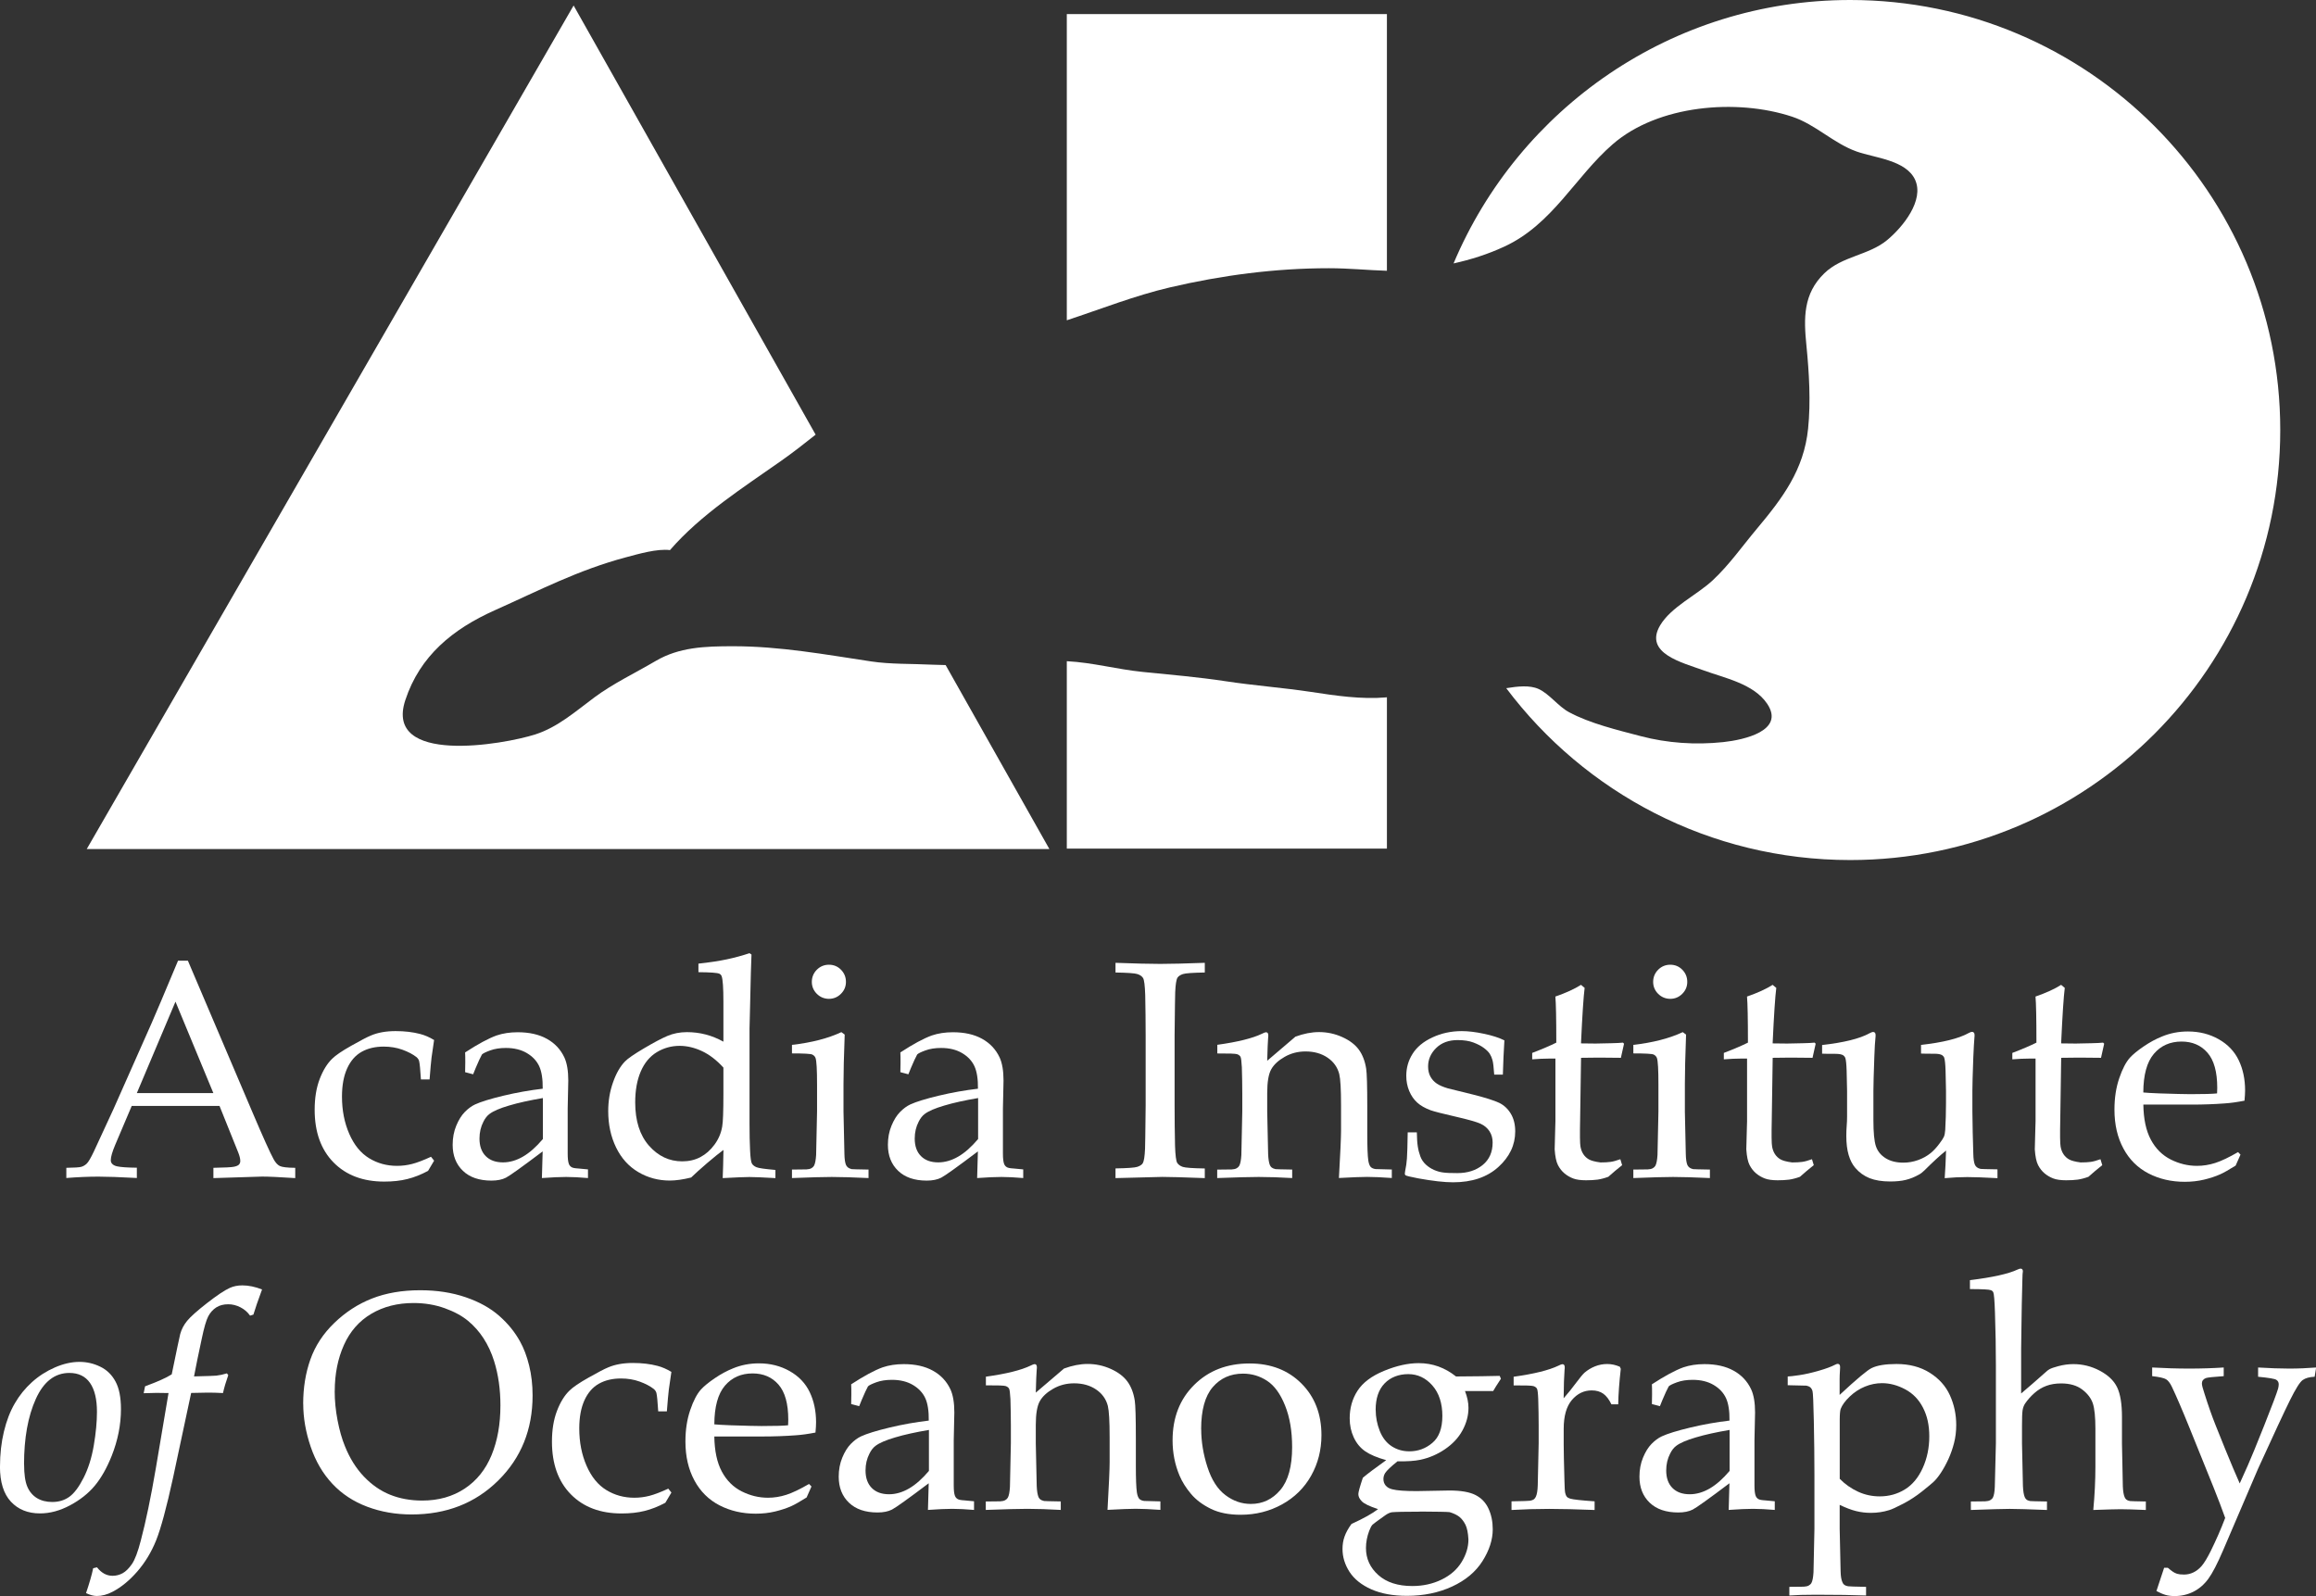 <?xml version="1.0" encoding="UTF-8"?>
<svg xmlns="http://www.w3.org/2000/svg" id="Layer_2" data-name="Layer 2" viewBox="0 0 425.64 293.37">
  <rect x="0" y="0" width="425.64" height="293.37" fill="#333333" stroke="none"/>
  <defs>
    <style>
      .cls-1 {
        fill: #fff;
      }
    </style>
  </defs>
  <g id="Layer_2-2" data-name="Layer 2">
    <g>
      <g>
        <path class="cls-1" d="M214.99,52.83c9.58-2.24,19.36-3.53,29.21-3.53,3.76,0,7.23.37,10.69.47V2.59h-58.83v56.28c6.27-2.07,12.49-4.53,18.93-6.04Z"></path>
        <path class="cls-1" d="M171.34,122.17c-3.87-.19-7.66-.06-11.26-.6-8.43-1.27-16.73-2.79-25.34-2.79-5.21,0-9.92.17-14.24,2.71-3.67,2.16-7.88,4.17-11.27,6.7-3.48,2.59-6.75,5.48-10.83,6.79-5.91,1.9-27.86,5.68-23.91-6.29,2.69-8.17,8.76-13.08,16.42-16.51,8.3-3.71,15.29-7.38,24.1-9.74,2.41-.64,5.75-1.62,8.12-1.33,5.68-6.56,13.56-11.56,20.5-16.45,2.14-1.51,4.21-3.13,6.27-4.77L105.42,1.01,15.94,156.06h176.92l-19.07-33.82c-.81-.01-1.63-.03-2.45-.07Z"></path>
        <path class="cls-1" d="M340.03,0c-32.8,0-60.92,19.98-72.89,48.42,3.17-.71,6.21-1.65,9.34-3.1,8.86-4.1,12.99-12.8,19.91-18.81,8.31-7.23,22.77-8.43,32.95-5.07,4.32,1.42,7.58,4.88,11.88,6.41,3.28,1.17,9.07,1.56,10.74,5.19,1.73,3.78-2.25,8.7-5.15,11.1-3.39,2.8-8.27,2.93-11.53,6.09-3.92,3.8-3.79,8.28-3.29,13.28.5,5.05.81,10.35.31,15.26-.77,7.59-4.69,12.77-9.4,18.4-2.76,3.29-5.03,6.58-8.13,9.49-2.89,2.7-7.66,4.89-9.67,8.29-3.05,5.17,4.19,6.86,7.89,8.23,3.93,1.45,9.3,2.47,11.79,6.18,3.32,4.96-4.27,6.63-8.06,7.04-5.15.55-10.34.18-15.17-1.09-4.25-1.12-9.37-2.34-13.21-4.42-1.98-1.07-3.6-3.36-5.57-4.25-1.65-.75-3.89-.48-5.95-.15,14.42,19.18,37.37,31.59,63.21,31.59,43.65,0,79.04-35.39,79.04-79.04S383.69,0,340.03,0Z"></path>
        <path class="cls-1" d="M254.79,128.18c-4.6.4-9.36-.32-13.9-1.01-5.12-.77-10.48-1.17-15.66-1.96-4.92-.75-10.24-1.21-15.24-1.71-4.82-.49-9.13-1.72-13.93-1.97v34.45h58.83v-27.81s-.07,0-.1,0Z"></path>
      </g>
      <g>
        <path class="cls-1" d="M12.19,216.54v-1.89c1.47-.02,2.38-.08,2.74-.18.36-.1.7-.3,1-.58.31-.29.75-1.04,1.32-2.24.33-.69,1.54-3.3,3.62-7.83l6.97-15.71c.76-1.73,2.39-5.57,4.88-11.53h1.81l11.9,27.94c1.93,4.53,3.21,7.37,3.84,8.52.35.65.74,1.08,1.16,1.28s1.36.32,2.83.33v1.89c-2.9-.19-4.92-.28-6.07-.28l-8.97.28v-1.89c2.08-.04,3.34-.1,3.79-.2.45-.09.75-.23.91-.4.16-.18.24-.39.24-.66,0-.41-.13-.94-.39-1.59l-3.43-8.53h-16.13l-3.04,7.16c-.54,1.28-.81,2.22-.81,2.81,0,.26.07.47.22.64.2.24.52.41.95.5.69.15,1.89.23,3.62.25v1.89c-3.14-.17-5.49-.25-7.05-.25-1.8,0-3.77.08-5.91.25ZM25.14,200.91h14.07l-6.96-16.8-7.1,16.8Z"></path>
        <path class="cls-1" d="M79.78,213.34l-1.11,1.87c-1.28.69-2.55,1.19-3.8,1.5-1.25.32-2.67.47-4.25.47-3.9,0-7.01-1.17-9.32-3.52-2.31-2.35-3.47-5.58-3.47-9.68,0-2.17.31-4.06.93-5.67s1.39-2.85,2.3-3.72c.61-.61,1.78-1.41,3.5-2.38,1.72-.97,2.92-1.6,3.61-1.88,1.26-.54,2.78-.81,4.54-.81,1.67,0,3.18.18,4.51.53.85.22,1.71.59,2.56,1.11-.22,1.43-.38,2.51-.47,3.25-.09.73-.21,2.07-.36,4h-1.59c-.11-1.8-.22-2.93-.33-3.37-.07-.28-.24-.53-.5-.75-.67-.52-1.53-.97-2.58-1.35-1.05-.38-2.2-.57-3.44-.57-1.56,0-2.91.32-4.05.96-1.14.64-2.03,1.66-2.66,3.05-.63,1.39-.95,3.12-.95,5.18,0,2.53.45,4.81,1.34,6.85s2.1,3.53,3.64,4.47c1.53.94,3.25,1.41,5.14,1.41.95,0,1.87-.12,2.77-.35.9-.23,2.06-.67,3.47-1.32l.58.72Z"></path>
        <path class="cls-1" d="M86.96,197.46l-1.48-.39c.02-.43.03-1.01.03-1.76,0-.78,0-1.4-.03-1.87,2.36-1.54,4.29-2.58,5.79-3.12,1.15-.39,2.44-.59,3.87-.59,2.12,0,3.9.4,5.35,1.2,1.45.8,2.53,1.94,3.23,3.43.48,1.04.72,2.46.72,4.26l-.11,5.1v8.3c0,.89.07,1.53.22,1.92.11.28.29.48.53.61.19.11.58.19,1.17.22l1.81.17v1.59c-1.52-.13-2.86-.2-4.01-.2s-2.6.07-4.46.2l.14-4.9c-3.79,2.86-6.04,4.47-6.74,4.83s-1.6.54-2.67.54c-2.25,0-4-.6-5.25-1.8s-1.88-2.79-1.88-4.78c0-1.28.22-2.45.66-3.51.44-1.06.96-1.9,1.57-2.52.61-.62,1.23-1.08,1.87-1.38,1.08-.5,2.83-1.04,5.25-1.62,2.42-.58,4.82-1,7.2-1.28.02-1.76-.19-3.14-.64-4.12-.45-.98-1.2-1.79-2.26-2.42-1.06-.63-2.35-.95-3.87-.95-1.1,0-2.06.15-2.88.45s-1.33.55-1.52.75l-.5,1c-.5,1.11-.87,1.99-1.11,2.62ZM99.75,201.83c-2.41.41-4.48.86-6.18,1.37-1.71.5-2.92,1.02-3.62,1.56-.43.32-.8.79-1.11,1.42-.48.93-.72,1.96-.72,3.09,0,1.38.38,2.45,1.14,3.22.76.77,1.82,1.16,3.18,1.16,1.24,0,2.47-.36,3.69-1.07s2.43-1.79,3.64-3.22v-7.52Z"></path>
        <path class="cls-1" d="M128.36,178.71v-1.59c2.06-.22,3.8-.49,5.22-.79s2.81-.68,4.17-1.13l.36.25c-.07,1.58-.16,4.62-.25,9.14l-.11,4.46v17.44c0,1.89.03,3.53.1,4.92.06,1.38.18,2.21.35,2.48.17.27.45.49.83.65.39.17,1.55.33,3.48.5v1.5c-2.27-.13-3.86-.2-4.79-.2-.8,0-2.43.07-4.9.2.06-1.28.1-3.01.14-5.18-.74.54-1.74,1.35-3,2.42-1.25,1.08-2.23,1.96-2.94,2.65-1.49.37-2.8.56-3.93.56-2.1,0-4.03-.52-5.79-1.56s-3.12-2.55-4.08-4.53c-.96-1.98-1.44-4.2-1.44-6.67,0-1.86.29-3.62.88-5.28.58-1.66,1.32-2.95,2.21-3.86.5-.52,1.64-1.31,3.43-2.37s3.23-1.83,4.33-2.3c1.11-.47,2.31-.71,3.61-.71,1.17,0,2.32.14,3.44.43,1.12.29,2.21.73,3.27,1.32v-7.33c0-2.58-.11-4.15-.33-4.71-.07-.2-.21-.35-.42-.45-.37-.17-1.65-.26-3.84-.28ZM132.96,196.24c-1.26-1.39-2.59-2.41-3.97-3.05-1.38-.64-2.74-.96-4.08-.96-1.52,0-2.92.39-4.21,1.17-1.28.78-2.26,1.96-2.94,3.54-.68,1.58-1.02,3.47-1.02,5.68,0,3.4.85,6.05,2.54,7.97,1.69,1.91,3.72,2.87,6.1,2.87,1.24,0,2.36-.26,3.34-.78.98-.52,1.85-1.28,2.59-2.29.74-1,1.22-2.12,1.42-3.34.15-.82.22-2.83.22-6.05v-4.76Z"></path>
        <path class="cls-1" d="M145.55,193.64v-1.59c3.6-.41,6.63-1.19,9.08-2.34l.61.45c-.15,3.96-.22,6.98-.22,9.08v5.07c.09,4.83.15,7.44.17,7.83.02.93.12,1.61.31,2.03.09.17.21.31.36.43.15.12.37.22.67.29.11.02,1.14.05,3.09.08v1.56c-2.82-.13-5.08-.2-6.77-.2-1.49,0-3.92.07-7.3.2v-1.56l2.65-.03c.39-.02.69-.09.91-.21s.38-.27.49-.46c.2-.37.33-1.03.39-1.98,0-.24.06-2.91.17-8v-4.9c0-2.77-.09-4.41-.28-4.93-.11-.28-.31-.49-.6-.63-.29-.14-1.53-.21-3.72-.21ZM152.35,177.32c.87,0,1.61.31,2.21.92.6.61.91,1.36.91,2.23s-.31,1.59-.92,2.2-1.35.92-2.2.92-1.62-.31-2.23-.92-.92-1.35-.92-2.2.31-1.62.92-2.23c.61-.61,1.36-.92,2.23-.92Z"></path>
        <path class="cls-1" d="M166.95,197.46l-1.48-.39c.02-.43.03-1.01.03-1.76,0-.78,0-1.4-.03-1.87,2.36-1.54,4.29-2.58,5.79-3.12,1.15-.39,2.44-.59,3.87-.59,2.12,0,3.9.4,5.35,1.2,1.45.8,2.53,1.94,3.23,3.43.48,1.04.72,2.46.72,4.26l-.11,5.1v8.3c0,.89.07,1.53.22,1.92.11.28.29.48.53.61.19.11.58.19,1.17.22l1.81.17v1.59c-1.52-.13-2.86-.2-4.01-.2s-2.6.07-4.46.2l.14-4.9c-3.79,2.86-6.04,4.47-6.74,4.83s-1.6.54-2.67.54c-2.25,0-4-.6-5.25-1.8s-1.88-2.79-1.88-4.78c0-1.28.22-2.45.66-3.51.44-1.06.96-1.9,1.57-2.52.61-.62,1.23-1.08,1.87-1.38,1.08-.5,2.83-1.04,5.25-1.62,2.42-.58,4.82-1,7.2-1.28.02-1.76-.19-3.14-.64-4.12-.45-.98-1.2-1.79-2.26-2.42-1.06-.63-2.35-.95-3.87-.95-1.1,0-2.06.15-2.88.45s-1.33.55-1.52.75l-.5,1c-.5,1.11-.87,1.99-1.11,2.62ZM179.74,201.83c-2.41.41-4.48.86-6.18,1.37-1.71.5-2.92,1.02-3.62,1.56-.43.32-.8.79-1.11,1.42-.48.93-.72,1.96-.72,3.09,0,1.38.38,2.45,1.14,3.22.76.77,1.82,1.16,3.18,1.16,1.24,0,2.47-.36,3.69-1.07s2.43-1.79,3.64-3.22v-7.52Z"></path>
        <path class="cls-1" d="M221.42,214.76v1.78c-3.96-.15-6.56-.22-7.8-.22l-8.61.22v-1.78c2.19-.04,3.53-.13,4.01-.29.48-.16.82-.38,1-.66.22-.37.36-1.27.42-2.7.02-.39.06-3.03.11-7.91v-12.9c0-2.53-.03-5-.08-7.41-.06-1.76-.19-2.81-.4-3.13-.21-.33-.56-.57-1.03-.72-.47-.16-1.82-.25-4.03-.29v-1.78c3.55.13,6.29.2,8.22.2s4.59-.07,8.19-.2v1.78c-2.21.04-3.55.13-4.03.29-.47.16-.8.38-.99.66-.22.37-.36,1.27-.42,2.7-.02.37-.06,3.01-.11,7.91v12.9c0,2.53.03,4.99.08,7.38.06,1.76.19,2.81.4,3.15.21.33.56.58,1.03.74.47.16,1.82.25,4.03.29Z"></path>
        <path class="cls-1" d="M223.7,216.54v-1.56l2.65-.03c.39-.02.69-.09.91-.21s.38-.27.49-.46c.21-.37.33-1.03.39-1.98,0-.24.06-2.91.17-8.01v-3.32c0-1.49-.03-3.09-.08-4.8-.06-1.1-.14-1.75-.26-1.95-.12-.2-.33-.36-.63-.46-.3-.1-1.5-.14-3.62-.13v-1.59c3.75-.52,6.48-1.2,8.2-2.03.37-.19.62-.28.75-.28s.23.05.31.14c.07.09.11.23.11.42,0,.13,0,.28-.03.45-.06.67-.11,2.08-.17,4.23l5.19-4.43c1.53-.56,2.97-.84,4.33-.84,1.51,0,2.93.31,4.28.92,1.35.61,2.36,1.38,3.04,2.31s1.13,2.1,1.35,3.51c.13.84.2,3.17.2,7v4.94c0,2.42.06,4.06.19,4.94.09.56.24.94.43,1.16.2.21.5.35.91.4l2.98.08v1.56c-1.82-.13-3.33-.2-4.54-.2-1.04,0-2.77.07-5.18.2.26-4.59.39-7.48.39-8.69v-4.68c0-2.92-.11-4.83-.33-5.74-.32-1.24-1.03-2.25-2.15-3.01-1.12-.76-2.47-1.14-4.05-1.14-1.4,0-2.67.33-3.83.99s-1.98,1.42-2.47,2.29-.74,2.32-.74,4.37v3.38c.11,4.83.17,7.45.17,7.84.04.93.15,1.61.33,2.04.07.17.19.31.33.43.15.12.38.22.7.29.11.02,1.13.05,3.06.08v1.56c-2.27-.13-4.32-.2-6.15-.2-1.55,0-4.09.07-7.62.2Z"></path>
        <path class="cls-1" d="M258.72,208.13h1.67c.02,1.08.07,1.93.17,2.56.09.63.25,1.25.47,1.85s.57,1.11,1.03,1.53c.46.42.97.74,1.52.98s1.11.39,1.67.46c.57.08,1.43.11,2.58.11,1.89,0,3.45-.5,4.67-1.5,1.22-1,1.82-2.38,1.82-4.12,0-.78-.19-1.47-.57-2.06s-.93-1.06-1.64-1.39c-.71-.33-2.25-.77-4.61-1.31-2.36-.54-3.88-.93-4.57-1.17-1.04-.39-1.87-.86-2.48-1.42-.61-.56-1.1-1.26-1.46-2.12s-.54-1.78-.54-2.79c0-1.47.38-2.82,1.16-4.05.77-1.23,1.98-2.24,3.64-3.01,1.65-.77,3.45-1.16,5.4-1.16,1.17,0,2.53.16,4.07.49,1.54.32,2.79.73,3.76,1.21-.13,2.06-.22,4.16-.28,6.3h-1.59c-.09-1.36-.2-2.25-.32-2.67-.12-.43-.28-.81-.49-1.14-.2-.33-.56-.69-1.06-1.07-.5-.38-1.15-.72-1.94-1.02s-1.76-.45-2.91-.45c-1.63,0-2.95.48-3.94,1.45s-1.49,2.1-1.49,3.4c0,.72.14,1.35.43,1.87.29.52.67.94,1.16,1.27.48.33,1.16.62,2.03.88l4.62,1.14c2.34.59,3.95,1.11,4.83,1.53.88.43,1.59,1.09,2.13,1.99.54.9.81,1.98.81,3.25,0,2.51-1.04,4.69-3.11,6.56-2.07,1.87-4.84,2.8-8.32,2.8-1.6,0-3.72-.24-6.38-.72-1.47-.28-2.26-.47-2.37-.59-.07-.06-.11-.15-.11-.28s.02-.29.06-.47c.17-.8.28-1.58.33-2.34.06-.76.1-2.35.14-4.76Z"></path>
        <path class="cls-1" d="M281.59,194.7v-1.17c1.86-.71,3.33-1.34,4.43-1.89,0-4.42-.06-7.24-.17-8.47,1.93-.67,3.5-1.38,4.71-2.15l.67.56c-.2,1.54-.43,4.94-.67,10.2,1.49.02,2.38.03,2.67.03.17,0,1.12-.02,2.87-.06.96-.02,1.69-.06,2.17-.11l.2.2-.58,2.59c-1.17-.02-2.25-.03-3.23-.03s-2.35,0-4.09.03l-.17,11.34c-.06,2.77-.04,4.42.06,4.96.09.54.27,1.01.53,1.41.26.4.6.72,1.02.96.42.24,1.13.43,2.13.56.76,0,1.38-.03,1.85-.1.47-.06,1.07-.23,1.8-.49l.33,1.09c-.87.69-1.72,1.4-2.54,2.14-.71.26-1.37.43-1.98.52-.61.08-1.32.12-2.12.12-.98,0-1.77-.11-2.35-.33s-1.12-.53-1.6-.93c-.48-.4-.88-.91-1.2-1.52-.32-.61-.52-1.58-.61-2.9.02-1.26.06-2.65.11-4.15.02-.3.03-.62.03-.98v-11.56h-1.14c-.93,0-1.97.05-3.12.14Z"></path>
        <path class="cls-1" d="M300.18,193.64v-1.59c3.6-.41,6.63-1.19,9.08-2.34l.61.45c-.15,3.96-.22,6.98-.22,9.08v5.07c.09,4.83.15,7.44.17,7.83.02.93.12,1.61.31,2.03.09.17.21.31.36.43.15.12.37.22.67.29.11.02,1.14.05,3.09.08v1.56c-2.82-.13-5.08-.2-6.77-.2-1.49,0-3.92.07-7.3.2v-1.56l2.65-.03c.39-.02.69-.09.91-.21s.38-.27.49-.46c.2-.37.33-1.03.39-1.98,0-.24.06-2.91.17-8v-4.9c0-2.77-.09-4.41-.28-4.93-.11-.28-.31-.49-.6-.63-.29-.14-1.53-.21-3.72-.21ZM306.97,177.32c.87,0,1.61.31,2.21.92.6.61.91,1.36.91,2.23s-.31,1.59-.92,2.2-1.35.92-2.2.92-1.62-.31-2.23-.92-.92-1.35-.92-2.2.31-1.62.92-2.23c.61-.61,1.36-.92,2.23-.92Z"></path>
        <path class="cls-1" d="M316.81,194.7v-1.17c1.86-.71,3.33-1.34,4.43-1.89,0-4.42-.06-7.24-.17-8.47,1.93-.67,3.5-1.38,4.71-2.15l.67.56c-.2,1.54-.43,4.94-.67,10.2,1.49.02,2.38.03,2.67.03.17,0,1.12-.02,2.87-.06.96-.02,1.69-.06,2.17-.11l.2.2-.58,2.59c-1.17-.02-2.25-.03-3.23-.03s-2.35,0-4.09.03l-.17,11.34c-.06,2.77-.04,4.42.06,4.96.09.54.27,1.01.53,1.41.26.4.6.72,1.02.96.42.24,1.13.43,2.13.56.76,0,1.38-.03,1.85-.1.47-.06,1.07-.23,1.8-.49l.33,1.09c-.87.69-1.72,1.4-2.54,2.14-.71.26-1.37.43-1.98.52-.61.08-1.32.12-2.12.12-.98,0-1.77-.11-2.35-.33s-1.12-.53-1.6-.93c-.48-.4-.88-.91-1.2-1.52-.32-.61-.52-1.58-.61-2.9.02-1.26.06-2.65.11-4.15.02-.3.03-.62.03-.98v-11.56h-1.14c-.93,0-1.97.05-3.12.14Z"></path>
        <path class="cls-1" d="M367.1,214.96v1.59c-2.43-.13-4.27-.2-5.52-.2-1.38,0-2.77.07-4.18.2.11-1.5.2-3.19.25-5.07-1.11.89-2.44,2.11-3.98,3.65-.35.35-.7.61-1.03.78-.8.45-1.6.77-2.4.96-.8.2-1.76.29-2.87.29-1.5,0-2.76-.21-3.78-.61-1.01-.41-1.88-1.03-2.6-1.87-.54-.61-.95-1.41-1.24-2.38-.29-.97-.43-2.15-.43-3.52,0-.65.02-1.26.07-1.84.05-.58.07-1.14.07-1.7v-4.76c0-.48-.03-1.7-.08-3.65-.04-1.23-.12-2.02-.25-2.4-.08-.19-.2-.33-.36-.45-.28-.19-.77-.28-1.48-.28-1.02,0-1.83,0-2.42-.03v-1.59c3.99-.45,6.89-1.16,8.69-2.15.3-.17.53-.25.7-.25.13,0,.24.05.32.14s.12.23.12.42c0,.15,0,.33-.03.56-.07.59-.14,1.74-.2,3.43-.11,3.1-.17,5.18-.17,6.24v5.43c0,2.27.15,3.86.46,4.78.31.92.9,1.65,1.78,2.2.88.55,1.97.82,3.27.82.89,0,1.78-.15,2.66-.46.88-.31,1.68-.75,2.38-1.32.52-.43,1.05-1,1.59-1.73.41-.54.68-.95.81-1.24.13-.29.21-.71.25-1.27.09-1.63.14-3.26.14-4.88v-2.34c0-.48-.03-1.7-.08-3.65-.04-1.23-.12-2.02-.25-2.4-.07-.19-.2-.33-.36-.45-.28-.19-.77-.28-1.48-.28-1.02,0-1.83,0-2.42-.03v-1.59c3.99-.45,6.89-1.16,8.69-2.15.3-.17.53-.25.7-.25.13,0,.24.05.32.14.08.09.13.23.13.42,0,.15,0,.33-.03.56-.06.59-.12,1.77-.2,3.54-.11,3.03-.17,5.07-.17,6.13v3.82l.06,3.87c.06,2.25.09,3.57.11,3.96.02.93.12,1.61.31,2.03.09.17.21.31.36.43s.37.22.67.29c.11.02,1.14.05,3.09.08Z"></path>
        <path class="cls-1" d="M369.83,194.7v-1.17c1.86-.71,3.33-1.34,4.43-1.89,0-4.42-.06-7.24-.17-8.47,1.93-.67,3.5-1.38,4.71-2.15l.67.56c-.2,1.54-.43,4.94-.67,10.2,1.49.02,2.38.03,2.67.03.17,0,1.12-.02,2.87-.06.96-.02,1.69-.06,2.17-.11l.2.2-.58,2.59c-1.17-.02-2.25-.03-3.23-.03s-2.35,0-4.09.03l-.17,11.34c-.06,2.77-.04,4.42.06,4.96.09.54.27,1.01.53,1.41.26.4.6.72,1.02.96.42.24,1.13.43,2.13.56.76,0,1.38-.03,1.85-.1.47-.06,1.07-.23,1.8-.49l.33,1.09c-.87.69-1.72,1.4-2.54,2.14-.71.26-1.37.43-1.98.52-.61.08-1.32.12-2.12.12-.98,0-1.77-.11-2.35-.33s-1.12-.53-1.6-.93c-.48-.4-.88-.91-1.2-1.52-.32-.61-.52-1.58-.61-2.9.02-1.26.06-2.65.11-4.15.02-.3.03-.62.03-.98v-11.56h-1.14c-.93,0-1.97.05-3.12.14Z"></path>
        <path class="cls-1" d="M411.76,212.23l-.89,2.01c-1.28.8-2.22,1.33-2.81,1.59-.87.39-1.87.72-2.99.99-1.12.27-2.31.4-3.55.4-2.45,0-4.67-.51-6.65-1.53-1.98-1.02-3.53-2.55-4.62-4.58-1.1-2.03-1.65-4.42-1.65-7.15,0-2.14.29-4.06.88-5.78.58-1.72,1.25-2.99,1.99-3.8.54-.59,1.38-1.28,2.51-2.05,1.13-.77,2.26-1.38,3.37-1.82,1.47-.61,3.05-.92,4.76-.92,2.08,0,3.96.47,5.64,1.42s2.91,2.24,3.69,3.87c.78,1.63,1.17,3.48,1.17,5.54,0,.52-.04,1.15-.11,1.89-1.34.26-2.54.43-3.6.5-2.01.15-4.02.22-6.03.22h-8.96c.04,2.66.5,4.81,1.38,6.45s2.1,2.86,3.65,3.64,3.16,1.17,4.83,1.17c1.13,0,2.26-.18,3.38-.54s2.51-1.03,4.17-1.99l.45.47ZM393.9,200.8c.52.06,1.51.11,2.96.17,2.77.09,4.68.14,5.72.14,2.47,0,4.1-.05,4.88-.14.02-.45.03-.79.03-1.03,0-2.93-.6-5.07-1.79-6.44-1.19-1.37-2.78-2.06-4.77-2.06-2.1,0-3.8.75-5.08,2.25s-1.94,3.87-1.95,7.11Z"></path>
        <path class="cls-1" d="M0,269.55c0-2.28.24-4.42.72-6.42.48-2,1.15-3.73,2.01-5.2.85-1.47,1.9-2.76,3.15-3.89,1.24-1.12,2.65-2.02,4.21-2.7s3.06-1.02,4.51-1.02c1.34,0,2.61.29,3.82.88,1.21.58,2.15,1.5,2.81,2.73.67,1.24,1,2.93,1,5.08,0,2.86-.57,5.72-1.7,8.58-.91,2.27-1.95,4.1-3.12,5.5s-2.68,2.6-4.53,3.59c-1.85.99-3.69,1.49-5.53,1.49-2.23,0-4.01-.72-5.35-2.16-1.34-1.44-2.01-3.6-2.01-6.48ZM4.43,269.16c0,1.78.19,3.14.58,4.07.39.93.98,1.63,1.77,2.12.79.48,1.73.72,2.83.72,1.21,0,2.25-.32,3.13-.95.88-.63,1.76-1.79,2.62-3.48.86-1.69,1.49-3.68,1.88-5.98.39-2.29.58-4.35.58-6.17,0-2.32-.43-4.09-1.28-5.31-.85-1.22-2.12-1.83-3.79-1.83-2.67,0-4.73,1.6-6.17,4.79-1.44,3.19-2.16,7.2-2.16,12.01Z"></path>
        <path class="cls-1" d="M26.41,256.06l.25-1.25c2.28-.84,3.92-1.57,4.9-2.2.93-4.53,1.45-7,1.56-7.41.24-.87.66-1.68,1.27-2.42.6-.74,1.82-1.83,3.65-3.26,1.83-1.43,3.24-2.37,4.22-2.81.67-.3,1.43-.45,2.28-.45,1.15,0,2.36.25,3.62.75-.74,2.01-1.27,3.55-1.59,4.62l-.61.19c-.46-.65-1.05-1.16-1.77-1.53-.72-.37-1.46-.56-2.24-.56-.87,0-1.61.19-2.21.58-.6.39-1.09.93-1.46,1.62-.37.69-.77,2.06-1.2,4.12-.61,2.84-1.09,5.15-1.42,6.94,2.36-.06,3.72-.1,4.09-.14.63-.07,1.28-.21,1.95-.42l.25.33c-.43,1.21-.75,2.3-.97,3.29-1.04-.06-1.97-.08-2.79-.08-.76,0-1.78.02-3.06.06l-3.32,15.55c-1.21,5.54-2.25,9.38-3.12,11.55-.87,2.16-2.03,4.07-3.47,5.73-1.44,1.65-2.95,2.89-4.53,3.71-.98.52-1.95.78-2.9.78-.59,0-1.25-.18-1.98-.53.63-1.86,1.07-3.38,1.31-4.57l.7-.17c.82,1.04,1.77,1.56,2.87,1.56.65,0,1.26-.16,1.84-.47.58-.32,1.14-.87,1.7-1.67.56-.8,1.1-2.24,1.64-4.32.93-3.51,1.85-7.93,2.76-13.26l2.34-13.87c-1.1-.02-1.83-.03-2.2-.03-.65,0-1.44.02-2.37.06Z"></path>
        <path class="cls-1" d="M55.72,258.01c0-2.93.44-5.65,1.32-8.13.88-2.49,2.34-4.73,4.39-6.71s4.36-3.49,6.94-4.5c2.58-1.01,5.53-1.52,8.86-1.52,3.06,0,5.85.43,8.36,1.29,2.51.86,4.56,2.01,6.17,3.43,1.61,1.42,2.87,2.98,3.8,4.67.71,1.26,1.27,2.75,1.69,4.46.42,1.71.63,3.54.63,5.49,0,6.26-2.1,11.47-6.31,15.63s-9.51,6.24-15.92,6.24c-2.92,0-5.64-.47-8.16-1.42-2.53-.95-4.66-2.35-6.41-4.22-1.75-1.87-3.07-4.13-3.98-6.8-.91-2.67-1.37-5.3-1.37-7.9ZM61.51,255.7c0,1.76.18,3.56.53,5.38.35,1.82.8,3.39,1.34,4.71.89,2.23,2.06,4.1,3.5,5.61,1.44,1.51,3.05,2.63,4.82,3.34s3.74,1.07,5.89,1.07c2.99,0,5.59-.73,7.8-2.19,2.21-1.46,3.86-3.51,4.95-6.16,1.09-2.65,1.63-5.7,1.63-9.15,0-2.95-.39-5.67-1.17-8.16-.48-1.52-1.12-2.9-1.92-4.14-.8-1.24-1.75-2.31-2.86-3.23-1.11-.92-2.54-1.7-4.3-2.33-1.76-.63-3.67-.95-5.71-.95-2.95,0-5.54.66-7.77,1.98-2.23,1.32-3.91,3.23-5.03,5.73-1.12,2.5-1.69,5.33-1.69,8.48Z"></path>
        <path class="cls-1" d="M123.39,274.34l-1.11,1.87c-1.28.69-2.55,1.19-3.8,1.5-1.25.32-2.67.47-4.25.47-3.9,0-7.01-1.17-9.32-3.52-2.31-2.35-3.47-5.58-3.47-9.68,0-2.17.31-4.06.93-5.67s1.39-2.85,2.3-3.72c.61-.61,1.78-1.41,3.5-2.38,1.72-.97,2.92-1.6,3.61-1.88,1.26-.54,2.78-.81,4.54-.81,1.67,0,3.18.18,4.51.53.85.22,1.71.59,2.56,1.11-.22,1.43-.38,2.51-.47,3.25-.09.73-.21,2.07-.36,4h-1.59c-.11-1.8-.22-2.93-.33-3.37-.07-.28-.24-.53-.5-.75-.67-.52-1.53-.97-2.58-1.35-1.05-.38-2.2-.57-3.44-.57-1.56,0-2.91.32-4.05.96-1.14.64-2.03,1.66-2.66,3.05-.63,1.39-.95,3.12-.95,5.18,0,2.53.45,4.81,1.34,6.85s2.1,3.53,3.64,4.47c1.53.94,3.25,1.41,5.14,1.41.95,0,1.87-.12,2.77-.35.9-.23,2.06-.67,3.47-1.32l.58.72Z"></path>
        <path class="cls-1" d="M149.13,273.23l-.89,2.01c-1.28.8-2.22,1.33-2.81,1.59-.87.39-1.87.72-2.99.99-1.12.27-2.31.4-3.55.4-2.45,0-4.67-.51-6.65-1.53-1.98-1.02-3.53-2.55-4.62-4.58-1.1-2.03-1.65-4.42-1.65-7.15,0-2.14.29-4.06.88-5.78.58-1.72,1.25-2.99,1.99-3.8.54-.59,1.38-1.28,2.51-2.05,1.13-.77,2.26-1.38,3.37-1.82,1.47-.61,3.05-.92,4.76-.92,2.08,0,3.96.47,5.64,1.42s2.91,2.24,3.69,3.87c.78,1.63,1.17,3.48,1.17,5.54,0,.52-.04,1.15-.11,1.89-1.34.26-2.54.43-3.6.5-2.01.15-4.02.22-6.03.22h-8.96c.04,2.66.5,4.81,1.38,6.45s2.1,2.86,3.65,3.64,3.16,1.17,4.83,1.17c1.13,0,2.26-.18,3.38-.54s2.51-1.03,4.17-1.99l.45.47ZM131.28,261.8c.52.06,1.51.11,2.96.17,2.77.09,4.68.14,5.72.14,2.47,0,4.1-.05,4.88-.14.02-.45.03-.79.03-1.03,0-2.93-.6-5.07-1.79-6.44-1.19-1.37-2.78-2.06-4.77-2.06-2.1,0-3.8.75-5.08,2.25s-1.94,3.87-1.95,7.11Z"></path>
        <path class="cls-1" d="M157.91,258.46l-1.48-.39c.02-.43.03-1.01.03-1.76,0-.78,0-1.4-.03-1.87,2.36-1.54,4.29-2.58,5.79-3.12,1.15-.39,2.44-.59,3.87-.59,2.12,0,3.9.4,5.35,1.2,1.45.8,2.53,1.94,3.23,3.43.48,1.04.72,2.46.72,4.26l-.11,5.1v8.3c0,.89.07,1.53.22,1.92.11.28.29.48.53.61.19.11.58.19,1.17.22l1.81.17v1.59c-1.52-.13-2.86-.2-4.01-.2s-2.6.07-4.46.2l.14-4.9c-3.79,2.86-6.04,4.47-6.74,4.83s-1.6.54-2.67.54c-2.25,0-4-.6-5.25-1.8s-1.88-2.79-1.88-4.78c0-1.28.22-2.45.66-3.51.44-1.06.96-1.9,1.57-2.52.61-.62,1.23-1.08,1.87-1.38,1.08-.5,2.83-1.04,5.25-1.62,2.42-.58,4.82-1,7.2-1.28.02-1.76-.19-3.14-.64-4.12-.45-.98-1.2-1.79-2.26-2.42-1.06-.63-2.35-.95-3.87-.95-1.1,0-2.06.15-2.88.45s-1.33.55-1.52.75l-.5,1c-.5,1.11-.87,1.99-1.11,2.62ZM170.7,262.83c-2.41.41-4.48.86-6.18,1.37-1.71.5-2.92,1.02-3.62,1.56-.43.32-.8.79-1.11,1.42-.48.93-.72,1.96-.72,3.09,0,1.38.38,2.45,1.14,3.22.76.77,1.82,1.16,3.18,1.16,1.24,0,2.47-.36,3.69-1.07s2.43-1.79,3.64-3.22v-7.52Z"></path>
        <path class="cls-1" d="M181.17,277.54v-1.56l2.65-.03c.39-.02.69-.09.91-.21s.38-.27.49-.46c.21-.37.33-1.03.39-1.98,0-.24.06-2.91.17-8.01v-3.32c0-1.49-.03-3.09-.08-4.8-.06-1.1-.14-1.75-.26-1.95-.12-.2-.33-.36-.63-.46-.3-.1-1.5-.14-3.62-.13v-1.59c3.75-.52,6.48-1.2,8.2-2.03.37-.19.62-.28.75-.28s.23.05.31.14c.07.09.11.23.11.42,0,.13,0,.28-.03.45-.06.67-.11,2.08-.17,4.23l5.19-4.43c1.53-.56,2.97-.84,4.33-.84,1.51,0,2.93.31,4.28.92,1.35.61,2.36,1.38,3.04,2.31s1.13,2.1,1.35,3.51c.13.84.2,3.17.2,7v4.94c0,2.42.06,4.06.19,4.94.09.56.24.94.43,1.16.2.21.5.35.91.4l2.98.08v1.56c-1.82-.13-3.33-.2-4.54-.2-1.04,0-2.77.07-5.18.2.26-4.59.39-7.48.39-8.69v-4.68c0-2.92-.11-4.83-.33-5.74-.32-1.24-1.03-2.25-2.15-3.01-1.12-.76-2.47-1.14-4.05-1.14-1.4,0-2.67.33-3.83.99s-1.98,1.42-2.47,2.29-.74,2.32-.74,4.37v3.38c.11,4.83.17,7.45.17,7.84.04.93.15,1.61.33,2.04.07.17.19.31.33.43.15.12.38.22.7.29.11.02,1.13.05,3.06.08v1.56c-2.27-.13-4.32-.2-6.15-.2-1.55,0-4.09.07-7.62.2Z"></path>
        <path class="cls-1" d="M215.5,264.73c0-4.16,1.32-7.55,3.97-10.18s6.04-3.94,10.18-3.94c3.9,0,7.08,1.23,9.53,3.68,2.45,2.45,3.68,5.62,3.68,9.5,0,2.71-.63,5.19-1.89,7.44-1.26,2.25-3.05,4.01-5.35,5.28-2.3,1.27-4.84,1.91-7.61,1.91-2.15,0-3.98-.36-5.47-1.09s-2.71-1.63-3.64-2.73-1.63-2.22-2.12-3.37c-.85-2.02-1.28-4.19-1.28-6.49ZM220.76,262.67c0,2.28.38,4.61,1.14,6.96.76,2.36,1.86,4.08,3.3,5.17s3,1.63,4.69,1.63c2.15,0,3.96-.85,5.41-2.56,1.45-1.71,2.17-4.34,2.17-7.88,0-2.95-.43-5.5-1.3-7.65-.86-2.15-1.96-3.66-3.3-4.54-1.34-.88-2.81-1.32-4.43-1.32-2.29,0-4.14.83-5.56,2.48-1.42,1.65-2.13,4.23-2.13,7.72Z"></path>
        <path class="cls-1" d="M275.62,252.89l.22.53c-.72,1.1-1.2,1.85-1.42,2.26h-5.18c.43,1.1.64,2.13.64,3.09,0,1.41-.37,2.79-1.1,4.14-.73,1.35-1.81,2.5-3.22,3.46-1.41.96-2.92,1.6-4.51,1.94-1.04.22-2.44.32-4.21.28-1.21.97-1.97,1.69-2.28,2.17-.2.33-.31.7-.31,1.09,0,.45.13.84.4,1.18.27.34.68.58,1.24.71.84.22,2.32.33,4.46.33l6.02-.11c2.1,0,3.69.27,4.78.82,1.09.55,1.89,1.38,2.41,2.51.52,1.12.78,2.39.78,3.8,0,1.91-.63,3.86-1.88,5.84-1.25,1.98-3.12,3.54-5.59,4.68-2.47,1.14-5.24,1.71-8.3,1.71-2.56,0-4.75-.4-6.55-1.2s-3.13-1.87-4-3.2c-.86-1.34-1.29-2.74-1.29-4.21,0-.82.12-1.58.38-2.3.25-.71.67-1.48,1.27-2.3,2.27-1.04,3.89-1.95,4.88-2.73-1.54-.5-2.53-.98-2.97-1.42-.44-.45-.65-.89-.65-1.34,0-.37.28-1.37.83-3.01.91-.76,2.34-1.84,4.29-3.23-1.67-.46-2.96-1.01-3.86-1.63-.9-.62-1.6-1.47-2.1-2.54-.5-1.07-.75-2.24-.75-3.52,0-1.89.48-3.59,1.45-5.08s2.59-2.71,4.88-3.65c2.29-.94,4.4-1.41,6.35-1.41,1.26,0,2.47.2,3.61.61,1.14.41,2.22,1.02,3.25,1.84,3.49-.02,6.17-.06,8.05-.11ZM260.99,277.85c-2.77,0-4.5.04-5.21.11-.35.06-.75.24-1.2.56-1.47,1.04-2.25,1.62-2.34,1.73-.19.19-.39.57-.61,1.14-.39,1.04-.59,2.09-.59,3.15,0,1.96.76,3.61,2.27,4.96,1.51,1.35,3.6,2.02,6.25,2.02,1.97,0,3.77-.4,5.39-1.19,1.62-.79,2.85-1.87,3.68-3.24s1.24-2.74,1.24-4.12c-.06-1.19-.24-2.09-.54-2.71-.31-.61-.68-1.1-1.11-1.45-.44-.35-1.04-.64-1.8-.87-.45-.06-2.26-.09-5.43-.11ZM252.83,259.16c0,1.32.25,2.6.74,3.84s1.22,2.18,2.17,2.81c.96.63,2.05.95,3.27.95,1.6,0,3.01-.51,4.23-1.55,1.23-1.03,1.84-2.69,1.84-4.97s-.61-4.2-1.84-5.59-2.7-2.08-4.43-2.08-3.25.57-4.35,1.71-1.64,2.76-1.64,4.86Z"></path>
        <path class="cls-1" d="M277.79,277.54v-1.59c2.1-.04,3.23-.07,3.4-.11.32-.06.55-.14.71-.26.16-.12.28-.29.38-.52.19-.43.3-1.1.33-2.01.11-4.96.17-7.55.17-7.77v-3.31c0-1.49-.03-3.08-.08-4.79-.04-1.1-.12-1.75-.24-1.95s-.33-.36-.64-.46c-.31-.1-1.52-.14-3.64-.13v-1.59c3.75-.52,6.49-1.2,8.22-2.03.37-.19.62-.28.75-.28s.23.05.31.14c.07.09.11.23.11.42,0,.13,0,.28-.03.45-.09,1.13-.15,2.89-.17,5.26.84-.96,1.61-1.92,2.31-2.87.71-.95,1.22-1.56,1.53-1.84.56-.48,1.2-.87,1.92-1.16.72-.29,1.48-.43,2.26-.43s1.55.17,2.31.5l.17.39c-.28,2.47-.44,4.64-.47,6.52h-1.25c-.43-.89-.92-1.54-1.49-1.95-.57-.41-1.28-.61-2.13-.61-1.43,0-2.65.59-3.65,1.77-1,1.18-1.5,2.95-1.5,5.31v2.87c0,1.23.05,3.46.14,6.71.02,1.15.07,1.89.14,2.2s.17.54.29.68c.12.14.32.25.6.35.56.17,2.06.33,4.51.5v1.59c-3.27-.13-6.06-.2-8.36-.2s-4.68.07-6.91.2Z"></path>
        <path class="cls-1" d="M305.07,258.46l-1.48-.39c.02-.43.03-1.01.03-1.76,0-.78,0-1.4-.03-1.87,2.36-1.54,4.29-2.58,5.79-3.12,1.15-.39,2.44-.59,3.87-.59,2.12,0,3.9.4,5.35,1.2,1.45.8,2.53,1.94,3.23,3.43.48,1.04.72,2.46.72,4.26l-.11,5.1v8.3c0,.89.07,1.53.22,1.92.11.28.29.48.53.61.19.11.58.19,1.17.22l1.81.17v1.59c-1.52-.13-2.86-.2-4.01-.2s-2.6.07-4.46.2l.14-4.9c-3.79,2.86-6.04,4.47-6.74,4.83s-1.6.54-2.67.54c-2.25,0-4-.6-5.25-1.8s-1.88-2.79-1.88-4.78c0-1.28.22-2.45.66-3.51.44-1.06.96-1.9,1.57-2.52.61-.62,1.23-1.08,1.87-1.38,1.08-.5,2.83-1.04,5.25-1.62,2.42-.58,4.82-1,7.2-1.28.02-1.76-.19-3.14-.64-4.12-.45-.98-1.2-1.79-2.26-2.42-1.06-.63-2.35-.95-3.87-.95-1.1,0-2.06.15-2.88.45s-1.33.55-1.52.75l-.5,1c-.5,1.11-.87,1.99-1.11,2.62ZM317.85,262.83c-2.41.41-4.48.86-6.18,1.37-1.71.5-2.92,1.02-3.62,1.56-.43.32-.8.79-1.11,1.42-.48.93-.72,1.96-.72,3.09,0,1.38.38,2.45,1.14,3.22.76.77,1.82,1.16,3.18,1.16,1.24,0,2.47-.36,3.69-1.07s2.43-1.79,3.64-3.22v-7.52Z"></path>
        <path class="cls-1" d="M328.55,254.62v-1.62c.33,0,1.04-.08,2.12-.24s2.28-.43,3.59-.81c1.32-.38,2.31-.75,2.98-1.1.2-.11.37-.17.5-.17s.24.05.32.14c.08.09.12.25.12.47,0,.09,0,.32-.03.67-.04.54-.06,1.03-.06,1.48v2.95c3.14-2.92,5.1-4.56,5.88-4.93,1.02-.5,2.54-.75,4.57-.75,2.36,0,4.39.53,6.1,1.6,1.71,1.07,2.95,2.45,3.72,4.15.77,1.7,1.16,3.52,1.16,5.45,0,1.17-.13,2.28-.4,3.32-.27,1.04-.61,2.02-1.03,2.94-.42.92-.88,1.76-1.39,2.54-.51.77-.99,1.35-1.43,1.74-.26.24-.93.8-2.02,1.67-1.09.87-2.25,1.63-3.48,2.27-1.24.64-2.09,1.04-2.58,1.18-1.06.33-2.18.5-3.37.5-.93,0-1.83-.11-2.72-.33-.88-.22-1.88-.6-3-1.14v4.43c.09,4.7.15,7.29.17,7.77.02.91.13,1.58.33,2.01.07.2.19.37.35.49.16.12.39.21.68.26.17.04,1.27.07,3.32.11v1.59c-2.32-.09-5.4-.14-9.22-.14-2.12,0-3.74.05-4.88.14v-1.59l2.65-.03c.39-.02.69-.09.91-.21.21-.12.38-.27.49-.46.21-.37.33-1.03.39-1.98.02-.24.07-2.9.17-7.97v-9.89c0-3.21-.04-6.51-.11-9.89s-.15-5.22-.24-5.53c-.08-.31-.22-.54-.4-.7-.19-.16-.43-.26-.72-.32l-3.43-.08ZM338.11,271.81c.98,1,2.11,1.79,3.37,2.37,1.26.58,2.59.86,3.98.86,1.69,0,3.23-.42,4.61-1.27,1.38-.84,2.48-2.16,3.29-3.94.81-1.78,1.21-3.72,1.21-5.82s-.39-3.78-1.16-5.28c-.77-1.5-1.86-2.62-3.27-3.37-1.41-.75-2.83-1.13-4.26-1.13-1.06,0-2.1.21-3.13.63-1.03.42-1.96,1.03-2.8,1.83-.84.8-1.39,1.56-1.67,2.28-.11.35-.17,1.03-.17,2.03v10.81Z"></path>
        <path class="cls-1" d="M362.21,277.54v-1.56l2.62-.03c.41-.02.72-.09.93-.21s.38-.27.49-.46c.2-.37.32-1.03.36-1.98.02-.24.08-2.91.2-8v-14.41c0-3.1-.06-6.31-.17-9.62-.07-2.23-.18-3.48-.31-3.74-.09-.19-.24-.32-.45-.39-.28-.13-1.56-.2-3.84-.2v-1.64c4.2-.52,7.11-1.17,8.75-1.95.24-.11.43-.17.56-.17s.23.04.31.13c.07.08.11.2.11.35,0,.13-.02.32-.06.56l-.03.92c-.09,3.33-.15,6.16-.17,8.5l-.06,4.35v8.14c.26-.21.99-.84,2.2-1.89,1.21-1.06,1.92-1.69,2.15-1.89.35-.33.63-.56.84-.67.35-.19.88-.37,1.59-.56.97-.26,1.9-.39,2.81-.39,1.71,0,3.33.4,4.86,1.21,1.53.81,2.6,1.83,3.19,3.05.59,1.23.89,3.04.89,5.44v4.91l.08,3.85c.06,2.4.08,3.75.08,4.04.04.89.15,1.54.33,1.95.07.19.19.34.33.46.15.12.37.21.67.26.11.02,1.08.05,2.9.08v1.56c-2.12-.09-3.66-.14-4.62-.14-.82,0-2.5.05-5.04.14.26-2.75.39-5.42.39-8.02v-6.91c0-2.15-.16-3.71-.47-4.65-.32-.95-.96-1.8-1.94-2.55-.98-.75-2.27-1.13-3.89-1.13-1.02,0-1.93.15-2.73.45s-1.53.74-2.2,1.34c-.67.59-1.24,1.24-1.7,1.92-.22.33-.37.74-.45,1.21-.08.47-.11,1.43-.11,2.86v3.26c.09,4.82.15,7.42.17,7.81.04.93.15,1.61.33,2.04.07.19.19.34.33.46s.37.21.67.27c.13.02,1.16.05,3.09.08v1.56c-3.31-.13-5.59-.2-6.85-.2-1.1,0-3.48.07-7.16.2Z"></path>
        <path class="cls-1" d="M396.31,292.45l1.42-4.29h.67c.35.3.66.53.91.71.25.18.52.31.81.4.29.09.71.14,1.27.14s1.14-.12,1.69-.38,1.06-.65,1.53-1.18c.47-.54,1.04-1.47,1.69-2.78.98-1.99,1.87-4.01,2.65-6.07-.59-1.67-1.31-3.54-2.14-5.62l-4.43-10.97c-1.32-3.27-2.4-5.77-3.23-7.52-.33-.69-.69-1.15-1.07-1.38-.38-.23-1.23-.42-2.55-.57v-1.59c2.3.13,4.58.2,6.83.2s4.3-.07,6.32-.2v1.59c-1.91.13-3.01.25-3.29.36-.48.19-.72.52-.72,1,0,.3.16.91.47,1.84.72,2.28,1.41,4.23,2.06,5.85l1.75,4.35c1.06,2.6,1.95,4.71,2.67,6.32l1.48-3.29c.58-1.3,1.59-3.77,3.04-7.41,1.45-3.64,2.29-5.89,2.54-6.74.07-.3.11-.56.11-.78,0-.35-.14-.63-.43-.82-.29-.2-1.41-.38-3.36-.57v-1.7c2.15.13,4.06.2,5.71.2s3.33-.07,4.96-.2l-.28,1.7c-.95.04-1.68.24-2.2.61-.52.37-1.3,1.62-2.35,3.74-1.05,2.12-3,6.31-5.84,12.54l-6.44,15.03c-1.04,2.43-1.94,4.17-2.7,5.21-.76,1.04-1.67,1.83-2.73,2.37-1.06.54-2.22.81-3.48.81-.61,0-1.17-.07-1.66-.21-.49-.14-1.04-.38-1.66-.71Z"></path>
      </g>
    </g>
  </g>
</svg>
